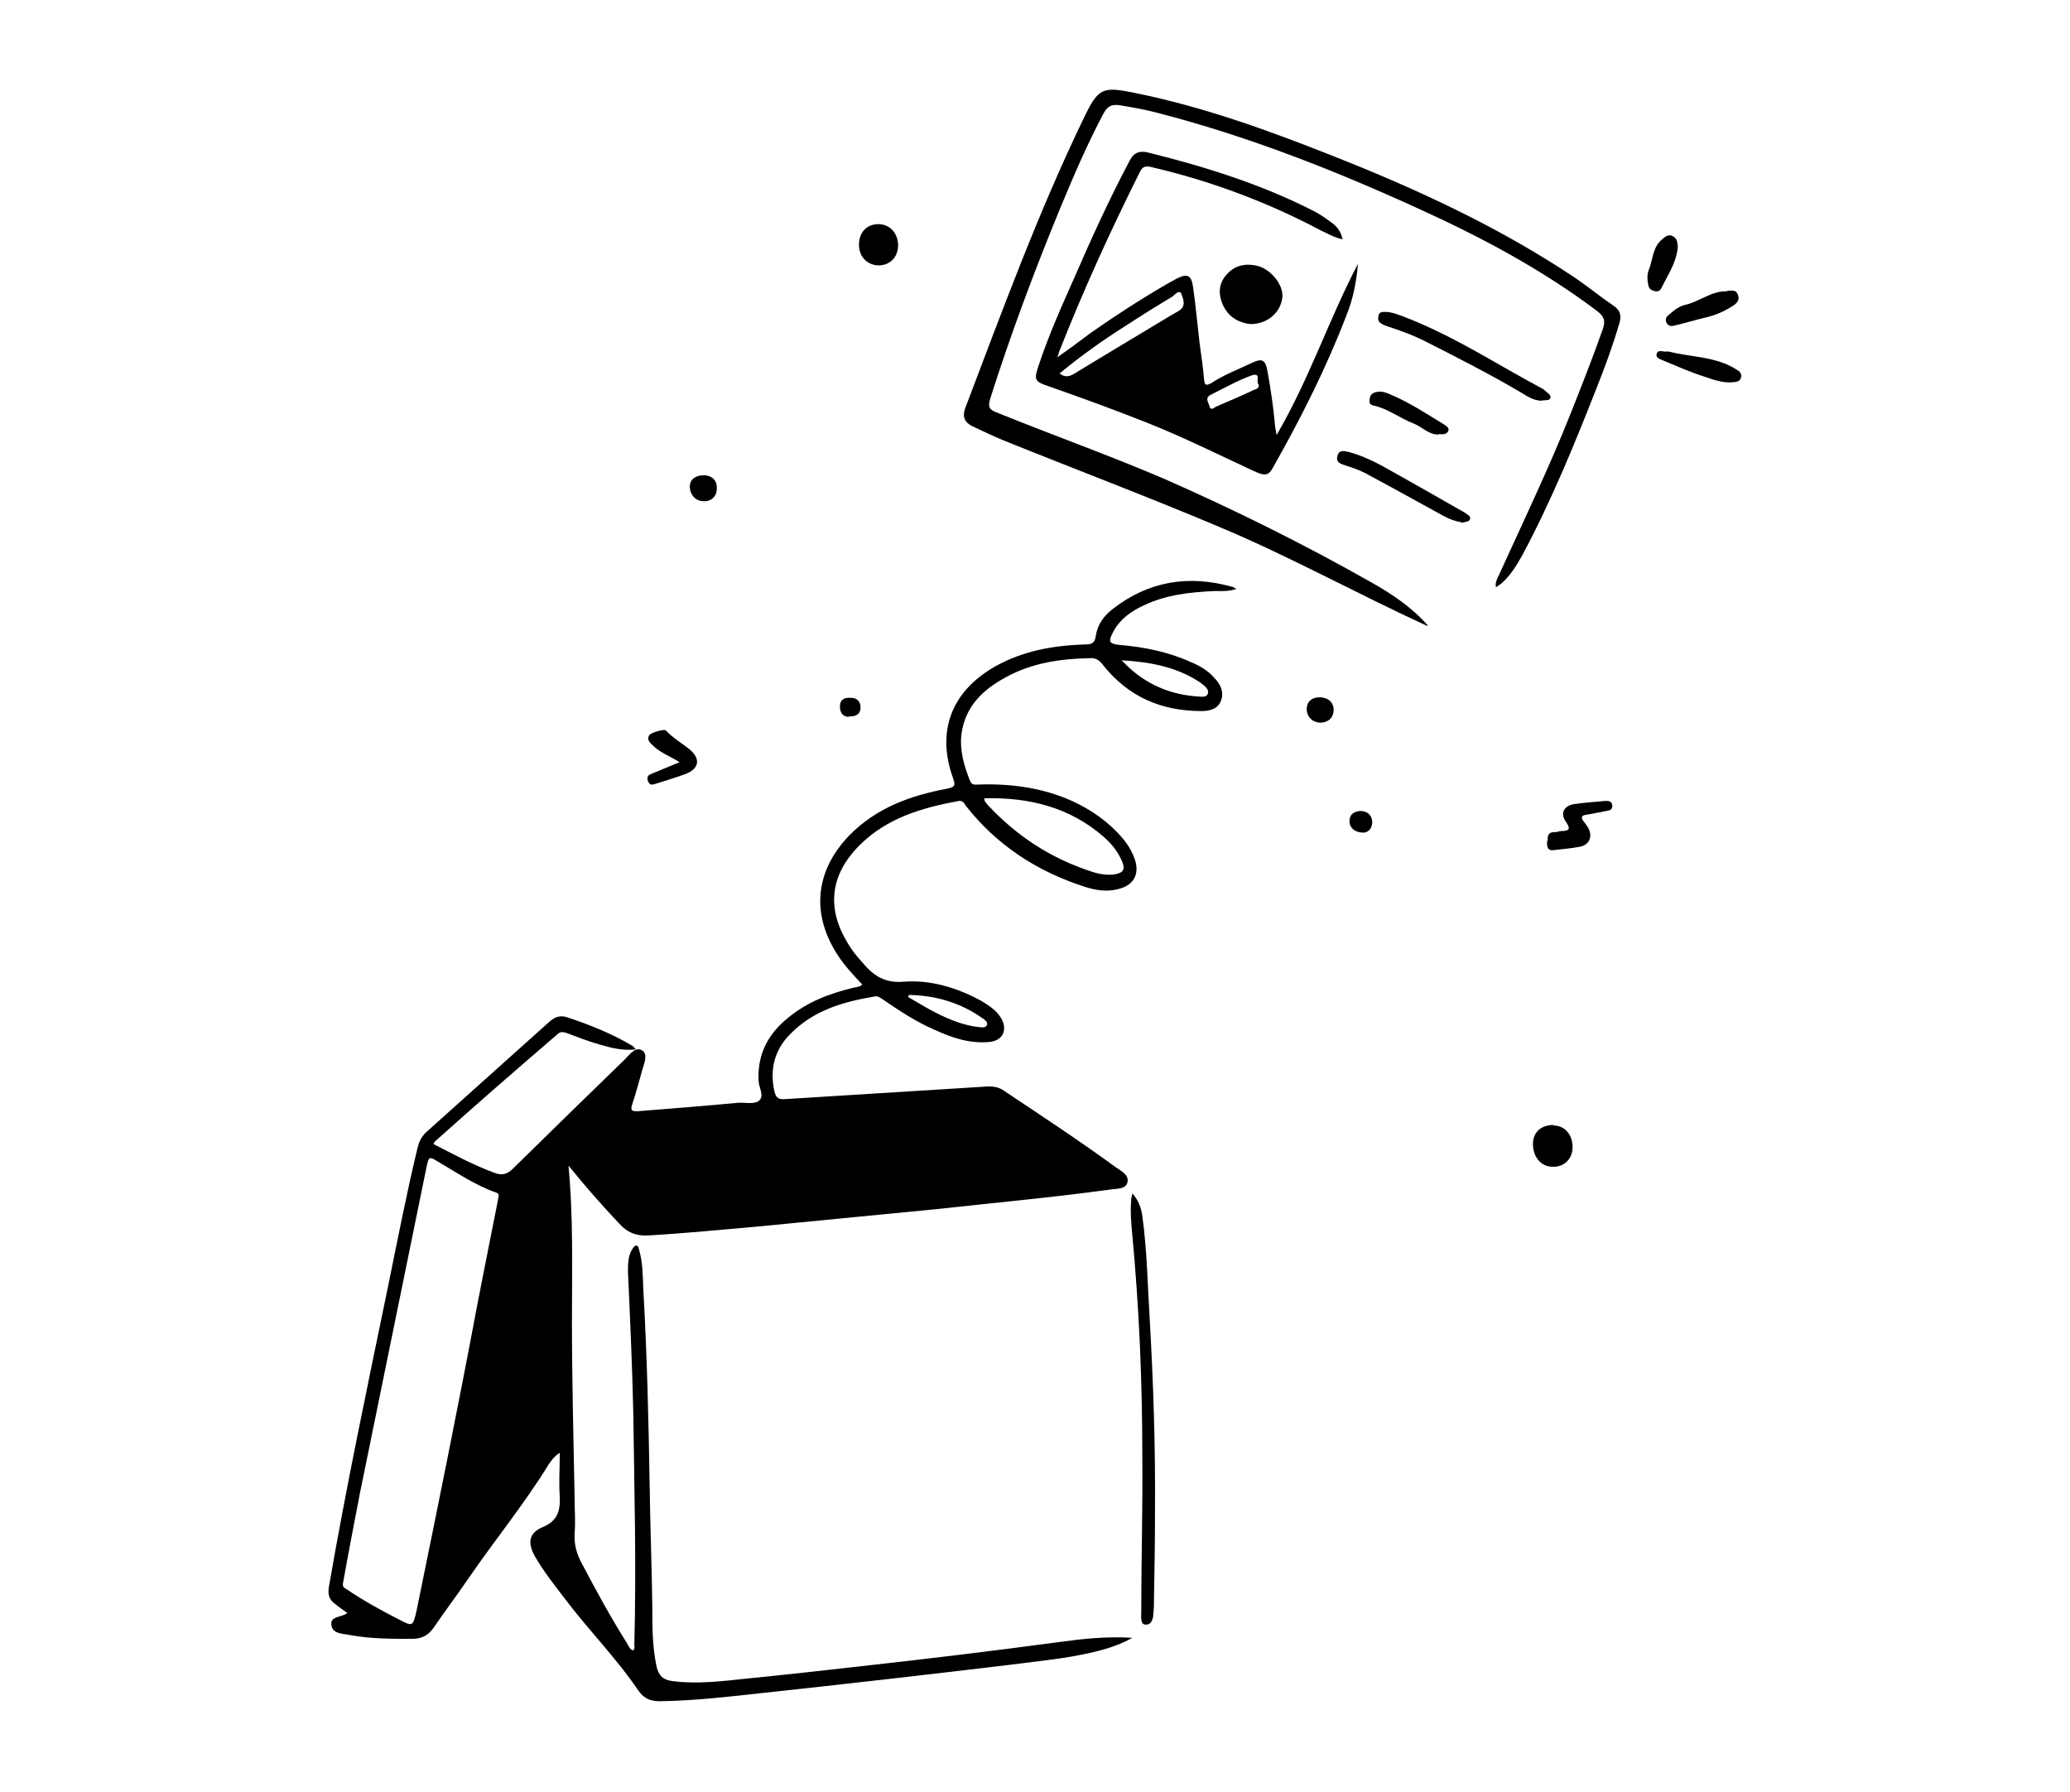 <?xml version="1.0" encoding="UTF-8"?>
<svg id="Livello_2" data-name="Livello 2" xmlns="http://www.w3.org/2000/svg" version="1.1" viewBox="0 0 391.6 338.9">
  <defs>
    <style>
      .cls-1 {
        fill: #000;
        stroke-width: 0px;
      }
    </style>
  </defs>
  <path class="cls-1" d="M107.5,220.1c1,10.1.7,19.9.7,29.7,0,11.2.3,22.4.5,33.5,0,2.3.2,4.5,0,6.8-.1,2.1.4,3.9,1.4,5.7,2.7,5.1,5.4,10.1,8.5,15,.3.5.5,1.1,1.1,1.4.5-.3.3-.7.3-1.1.4-14.7,0-29.4-.2-44.1-.2-8.8-.6-17.6-1-26.4,0-1.5,0-3,.8-4.3.2-.3.4-.6.7-.7.5,0,.5.5.6.8.7,2.4.7,4.9.8,7.4.7,12.4,1,24.7,1.2,37.1.1,7.6.4,15.2.5,22.8,0,3.9,0,7.7.8,11.5.4,1.8,1.3,2.6,3.1,2.8,4.7.6,9.4,0,14.1-.5,7.1-.7,14.2-1.5,21.3-2.3,12.6-1.4,25.1-2.9,37.7-4.6,4.4-.6,8.9-1.1,13.8-.8-1.7,1-3.2,1.5-4.7,2-6,1.8-12.3,2.3-18.4,3.1-15.8,1.9-31.6,3.7-47.4,5.4-6.3.7-12.5,1.4-18.8,1.5-1.8,0-3-.4-4.2-2.1-4.2-6.2-9.5-11.5-14-17.5-1.9-2.5-3.9-5-5.5-7.8-1.4-2.5-1.2-4.4,1.4-5.5,2.9-1.2,3.4-3.1,3.3-5.8-.2-2.6,0-5.3,0-8.3-1.1.7-1.6,1.5-2.1,2.2-4.6,7.5-10.2,14.3-15.2,21.6-2.1,3.1-4.4,6.1-6.5,9.2-1,1.5-2.3,2.2-4.1,2.2-3.9,0-7.8,0-11.7-.7-1.4-.3-3.4-.2-3.6-1.9-.3-1.8,2-1.4,3-2.3-.8-.6-1.6-1.1-2.3-1.7-1.1-.8-1.4-1.7-1.2-3.1,3.3-19.1,7.3-38,11.2-56.9,1.8-8.8,3.5-17.6,5.6-26.3.3-1.2.8-2.2,1.7-3,7.7-6.9,15.5-13.9,23.2-20.8,1-.9,2-1.3,3.3-.9,4.3,1.4,8.5,3.1,12.4,5.4.2.1.3.3.7.7-2.5.3-4.7-.3-6.8-.9-2.1-.6-4.2-1.4-6.3-2.2-.6-.2-1.2-.3-1.7.2-7.8,6.7-15.5,13.4-23.2,20.3-.1.1-.2.3-.3.5,3.7,1.9,7.4,3.9,11.4,5.4,1.5.6,2.5.4,3.7-.8,7-6.9,14-13.7,21.1-20.6.9-.9,2-2.5,3.3-1.7,1.1.7.4,2.4,0,3.7-.6,2.2-1.2,4.4-1.9,6.5-.4,1.2,0,1.3,1,1.3,6.3-.5,12.7-1,19-1.6,1.4-.1,3.2.4,4.1-.5.9-.9-.2-2.5-.2-3.8-.2-4.9,1.8-8.7,5.5-11.7,3.7-3.1,8-4.7,12.6-5.8.4,0,.8-.2,1.2-.3,0,0,.2-.1.3-.3-1.6-1.7-3.3-3.5-4.6-5.5-5.1-7.8-4.3-16,2.2-22.7,5.1-5.2,11.5-7.5,18.4-8.8,1.3-.3,1.8-.4,1.2-2-3.2-8.9-.3-16.4,7.9-21.1,5.3-3,11.1-4,17-4.2,1.3,0,1.9-.2,2.1-1.6.3-2.1,1.5-3.8,3.2-5.1,6.8-5.3,14.4-6.5,22.6-4.2.2,0,.4.2.8.4-1.5.5-2.8.4-4.1.4-4.6.2-9.2.7-13.4,2.7-2.4,1.1-4.5,2.6-5.8,5-1,1.9-.8,2.3,1.3,2.5,4.6.4,9.1,1.3,13.3,3.2,1.7.7,3.3,1.6,4.5,3,1.2,1.2,1.9,2.7,1.3,4.3-.6,1.6-2.1,2-3.7,2-7.6,0-13.9-2.7-18.7-8.8-.7-.9-1.4-1.3-2.5-1.2-5.5.1-10.9.9-15.8,3.6-4.3,2.3-7.7,5.5-8.4,10.7-.4,3.1.5,6.1,1.6,8.9.4.9,1,.7,1.7.7,6.1-.2,12,.6,17.6,3.1,3.7,1.7,7,4,9.6,7.1,1.1,1.3,1.9,2.7,2.4,4.3.7,2.6-.4,4.5-3,5.2-2.3.7-4.6.3-6.7-.4-9-2.9-16.6-7.9-22.4-15.3-.3-.4-.5-1-1.3-.9-7,1.3-13.6,3.2-18.8,8.4-5.6,5.6-6.3,12-2.1,18.7.7,1.2,1.6,2.3,2.6,3.4,2,2.4,4.1,4,7.8,3.7,5.1-.4,10.1,1.1,14.7,3.6,1.5.9,2.9,1.8,3.8,3.3,1.3,2.2.3,4.3-2.3,4.5-4.4.4-8.2-1.3-12-3.1-2.8-1.4-5.4-3.1-8-4.9-.5-.3-1-.8-1.7-.6-5.9,1-11.5,2.6-15.9,7.1-3,3-3.9,6.7-3,10.8.3,1.3.8,1.6,2.1,1.5,12.8-.8,25.6-1.6,38.4-2.4.9,0,1.7.1,2.6.6,7.2,4.8,14.5,9.6,21.5,14.7,1,.7,2.5,1.4,2.2,2.8-.3,1.4-2,1.2-3.2,1.4-10.9,1.5-21.9,2.5-32.8,3.7-11.3,1.1-22.6,2.2-33.9,3.3-6.9.6-13.9,1.3-20.9,1.7-2.2.1-3.9-.6-5.4-2.3-3.2-3.4-6.3-6.9-9.2-10.5-.2-.2-.4-.4-.7-.8ZM64.9,299.4c-.2.8.3,1,.8,1.3,3.1,2.1,6.4,3.9,9.7,5.6,2.7,1.4,2.7,1.4,3.4-1.6,3.9-19.1,7.8-38.2,11.4-57.4,1.3-6.8,2.7-13.6,4-20.3,0-.5.5-1.1-.3-1.4-4-1.4-7.5-3.8-11.1-5.9-1.6-1-1.7-.9-2.1,1-4.2,20.5-8.4,41.1-12.6,61.7-1.1,5.7-2.2,11.4-3.2,17ZM186.2,151c0,.7.5,1,.7,1.3,5.4,5.8,11.8,10,19.4,12.5,1.4.5,3,.8,4.5.6,1.7-.3,2.1-.9,1.5-2.4-.8-1.9-2-3.4-3.5-4.7-6.4-5.6-14.1-7.5-22.5-7.3ZM212.2,124.9c3.8,4.1,8.4,6.3,13.8,6.8.9,0,2.2.4,2.5-.5.3-.9-.8-1.6-1.6-2.2-4.4-2.9-9.5-3.8-14.7-4.1ZM171.9,188.2c0,.1,0,.3-.1.4,1.8,1,3.5,2.1,5.3,3,2.6,1.3,5.3,2.4,8.2,2.7.5,0,1.1.2,1.4-.4.2-.6-.3-.9-.7-1.2-4.2-3-8.9-4.4-14-4.5Z"/>
  <path class="cls-1" d="M254.2,45.3c-1.7-.3-3-1.1-4.3-1.7-10.2-5.4-20.9-9.4-32.1-12-.9-.2-1.6-.2-2.1.8-5.6,11.2-10.8,22.6-15.4,34.3,0,.2-.1.4-.3.9,2.3-1.6,4.3-3.1,6.3-4.6,4.7-3.3,9.5-6.4,14.5-9.3.6-.3,1.2-.7,1.8-1,2-1,2.8-.7,3.1,1.6.5,3.4.8,6.9,1.2,10.3.3,2.4.7,4.8.9,7.3.1,1.1.5,1,1.3.6,2.4-1.6,5.1-2.6,7.6-3.8,2.1-1,2.7-.7,3.1,1.6.6,3.4,1.1,6.7,1.4,10.1,0,.5.2,1,.3,1.9,6.2-10.6,9.9-21.9,15.4-32.4-.3,3.4-.9,6.6-2.2,9.8-3.8,9.9-8.6,19.4-13.8,28.6-.9,1.7-1.5,1.8-3.7.8-6.7-3.1-13.3-6.4-20.1-9.1-6.3-2.5-12.6-4.8-18.9-7-2.4-.8-2.6-1.2-1.8-3.6,1.9-5.8,4.4-11.4,6.9-17,3.2-7.4,6.6-14.8,10.4-22,.8-1.5,1.7-1.9,3.3-1.6,10.9,2.7,21.5,6,31.5,11.1,1.2.6,2.3,1.4,3.4,2.2,1,.7,1.8,1.7,2.1,3.2ZM200.4,70.6c1,.8,1.8.7,2.8.1,3.9-2.4,7.8-4.7,11.6-7,2.7-1.6,5.4-3.3,8.2-4.9,1.5-.9.8-2.3.5-3.2-.4-.9-1.2.1-1.7.5-3,1.8-5.9,3.6-8.8,5.5-4.3,2.7-8.5,5.7-12.5,9ZM238.1,72.7c-.6-.4.6-2.3-1.3-1.7-2.7,1-5.2,2.4-7.8,3.7-1.1.6-.4,1.4-.2,2.1.2,1,.9.3,1.3.1,2.3-1,4.7-2,7-3.1.5-.2,1.2-.3,1-1.2Z"/>
  <path class="cls-1" d="M270,118.4c-13.3-6.1-26.1-13.2-39.5-18.8-13.5-5.7-27.3-10.9-40.9-16.4-1.9-.8-3.8-1.7-5.7-2.6-1.4-.7-1.9-1.8-1.3-3.4,7-18.4,13.8-37,22.4-54.8,2.8-5.8,3.5-6.1,9.8-4.8,12.8,2.6,25,7,37.1,11.8,16,6.3,31.6,13.5,46,23.1,2.5,1.7,4.8,3.6,7.3,5.3,1.4.9,1.6,2,1.1,3.5-1.2,4.1-2.7,8.2-4.3,12.2-4.2,10.7-8.6,21.4-14,31.5-1.1,2-2.3,3.9-4,5.4-.3.2-.6.4-1,.7-.2-1,.3-1.7.6-2.4,4.6-10.1,9.4-20.1,13.5-30.4,2.1-5.3,4.2-10.6,6.1-16,.6-1.7.2-2.5-1.1-3.5-10.5-7.9-22-14-33.9-19.4-16-7.3-32.3-13.7-49.4-18.1-2.3-.6-4.6-1-7-1.4-1.5-.2-2.3.2-3,1.5-3.1,5.8-5.7,11.9-8.2,17.9-4.9,11.9-9.4,23.9-13.3,36.2-.4,1.4-.2,2,1.2,2.5,10.6,4.3,21.3,8.1,31.8,12.6,13.4,5.9,26.5,12.4,39.2,19.6,3.9,2.2,7.6,4.7,10.6,8.1Z"/>
  <path class="cls-1" d="M214.2,225.7c1.2,1.4,1.7,2.8,1.9,4.3.9,6.5,1,13,1.4,19.5.7,12.2,1.1,24.4,1,36.6,0,5.7-.1,11.4-.2,17,0,.6,0,1.2-.1,1.9,0,1.1-.3,2.4-1.5,2.3-1,0-.8-1.5-.8-2.3,0-9.9.3-19.9.2-29.8,0-13.9-.6-27.8-1.9-41.7-.2-2.1-.4-4.3-.2-6.5,0-.4.1-.7.3-1.4Z"/>
  <path class="cls-1" d="M236.6,61.3c-2.1-.2-4-1.2-5.1-3.3-1-2-1.1-4.1.4-5.9,1.5-1.8,3.4-2.3,5.6-1.9,2.8.5,5.3,3.6,5.1,6-.3,2.9-2.8,5.1-6,5.1Z"/>
  <path class="cls-1" d="M291.7,75.8c-1.4,0-2.6-.7-3.7-1.4-5.9-3.5-12-6.6-18.1-9.7-2.3-1.2-4.8-2.1-7.2-2.9-.5-.2-1-.3-1.4-.6-.7-.4-.6-1-.5-1.6.2-.6.7-.6,1.2-.6,1.3,0,2.5.5,3.8,1,7.3,2.8,14,6.8,20.7,10.6,1.6.9,3.2,1.8,4.7,2.6.4.2.8.4,1.1.7.4.4,1.2.8,1,1.4-.3.6-1.1.3-1.7.5Z"/>
  <path class="cls-1" d="M276.5,98.8c-1.2-.2-2.3-.6-3.4-1.2-4.6-2.5-9.2-5.1-13.9-7.6-1.5-.9-3.2-1.5-4.8-2-.9-.3-1.7-.6-1.4-1.7.3-1.3,1.3-1,2.2-.8,2.9.8,5.6,2.2,8.2,3.7,4.3,2.4,8.5,4.8,12.7,7.2.3.2.6.3.9.5.5.4,1.3.7,1.1,1.3-.2.6-1.1.5-1.6.7Z"/>
  <path class="cls-1" d="M292.8,159c-.1-1,.2-1.7,1.5-1.6.3,0,.7-.2,1-.2,1.6,0,1.9-.4.9-1.8-1.1-1.6-.3-3,1.6-3.3,2-.3,3.9-.4,5.9-.6.6,0,1.2,0,1.3.8.1.8-.4,1-1.1,1.1-1.2.2-2.4.5-3.7.7-1,.1-1.2.5-.6,1.3.3.3.5.7.8,1.1,1,1.7.3,3.4-1.7,3.7-1.6.3-3.1.4-4.7.6-1.3.2-1.4-.7-1.3-1.8Z"/>
  <path class="cls-1" d="M128.6,144.2c-1.9-1.2-3.7-1.8-5.1-3.2-.5-.5-1.2-1-.7-1.9.3-.5,2.9-1.3,3.2-.9,1.3,1.4,2.9,2.3,4.4,3.5,2.2,1.8,1.9,3.7-.7,4.7-1.9.7-3.9,1.3-5.8,1.9-.6.2-1,.2-1.3-.5-.3-.8,0-1.2.6-1.4,1.7-.7,3.3-1.4,5.3-2.2Z"/>
  <path class="cls-1" d="M315.7,66.5c4.3,1.1,8.9.9,12.8,3.4.5.3,1,.6.9,1.4-.2.9-.8.9-1.5,1-2,.2-3.8-.5-5.6-1.1-2.5-.8-5-1.9-7.4-2.9-.6-.3-1.7-.5-1.5-1.3.2-1,1.2-.4,1.9-.5.2,0,.3,0,.5,0Z"/>
  <path class="cls-1" d="M166.3,50.2c-2.2,0-3.8-1.6-3.8-3.9,0-2.3,1.4-3.9,3.7-3.9,2.1,0,3.7,1.7,3.7,4,0,2.2-1.5,3.8-3.7,3.8Z"/>
  <path class="cls-1" d="M293.9,212.9c2.1,0,3.6,1.7,3.6,4.1,0,2.2-1.6,3.8-3.8,3.7-2.2,0-3.7-1.9-3.7-4.3,0-2.2,1.5-3.6,3.9-3.6Z"/>
  <path class="cls-1" d="M326.8,55c.8,0,1.6-.3,2,.8.4,1.1-.4,1.7-1.2,2.2-1.6,1-3.3,1.7-5.1,2.1-1.8.4-3.6,1-5.4,1.4-.7.2-1.5.4-1.9-.6-.3-.9.4-1.2.8-1.6.9-.8,1.9-1.5,3.1-1.7,2.6-.7,4.8-2.6,7.6-2.5Z"/>
  <path class="cls-1" d="M272.1,82.2c-1.9,0-3.1-1.5-4.7-2.1-2.6-1-4.8-2.8-7.6-3.4-.5-.1-.8-.4-.7-1,0-.7.3-1.3,1.1-1.5,1-.3,1.9,0,2.8.4,3.6,1.5,6.9,3.7,10.2,5.7.4.3,1,.6.8,1.2-.3.7-1.1.7-1.8.6Z"/>
  <path class="cls-1" d="M317.4,46.8c-.3,3-1.9,5.2-3.1,7.7-.2.5-.8.8-1.5.5-.6-.2-.9-.5-1-1.2-.2-.9-.2-1.9.1-2.7.8-1.9.7-4.3,2.5-5.8.6-.5,1.2-1.1,2.1-.6.9.5.8,1.3.9,1.9Z"/>
  <path class="cls-1" d="M252.3,134.2c0,1.5-.9,2.4-2.4,2.5-1.6,0-2.7-1.1-2.7-2.6,0-1.3.9-2.2,2.4-2.2,1.6,0,2.7.9,2.7,2.4Z"/>
  <path class="cls-1" d="M135.6,92.5c0,1.4-1.1,2.4-2.5,2.3-1.5,0-2.6-1.2-2.6-2.8,0-1.3,1.1-2.1,2.6-2.1,1.6,0,2.6,1,2.5,2.5Z"/>
  <path class="cls-1" d="M258,157.5c-1.7,0-2.7-.9-2.7-2.2,0-1.3.9-1.8,2-1.9,1.3,0,2.2.7,2.3,2,0,1.2-.6,2-1.6,2.1Z"/>
  <path class="cls-1" d="M160.6,135.6c-1.1,0-1.7-.7-1.7-2,0-1.3.9-1.7,2.1-1.6,1.1,0,1.8.7,1.8,1.8,0,1.2-.8,1.8-2.2,1.7Z"/>
</svg>